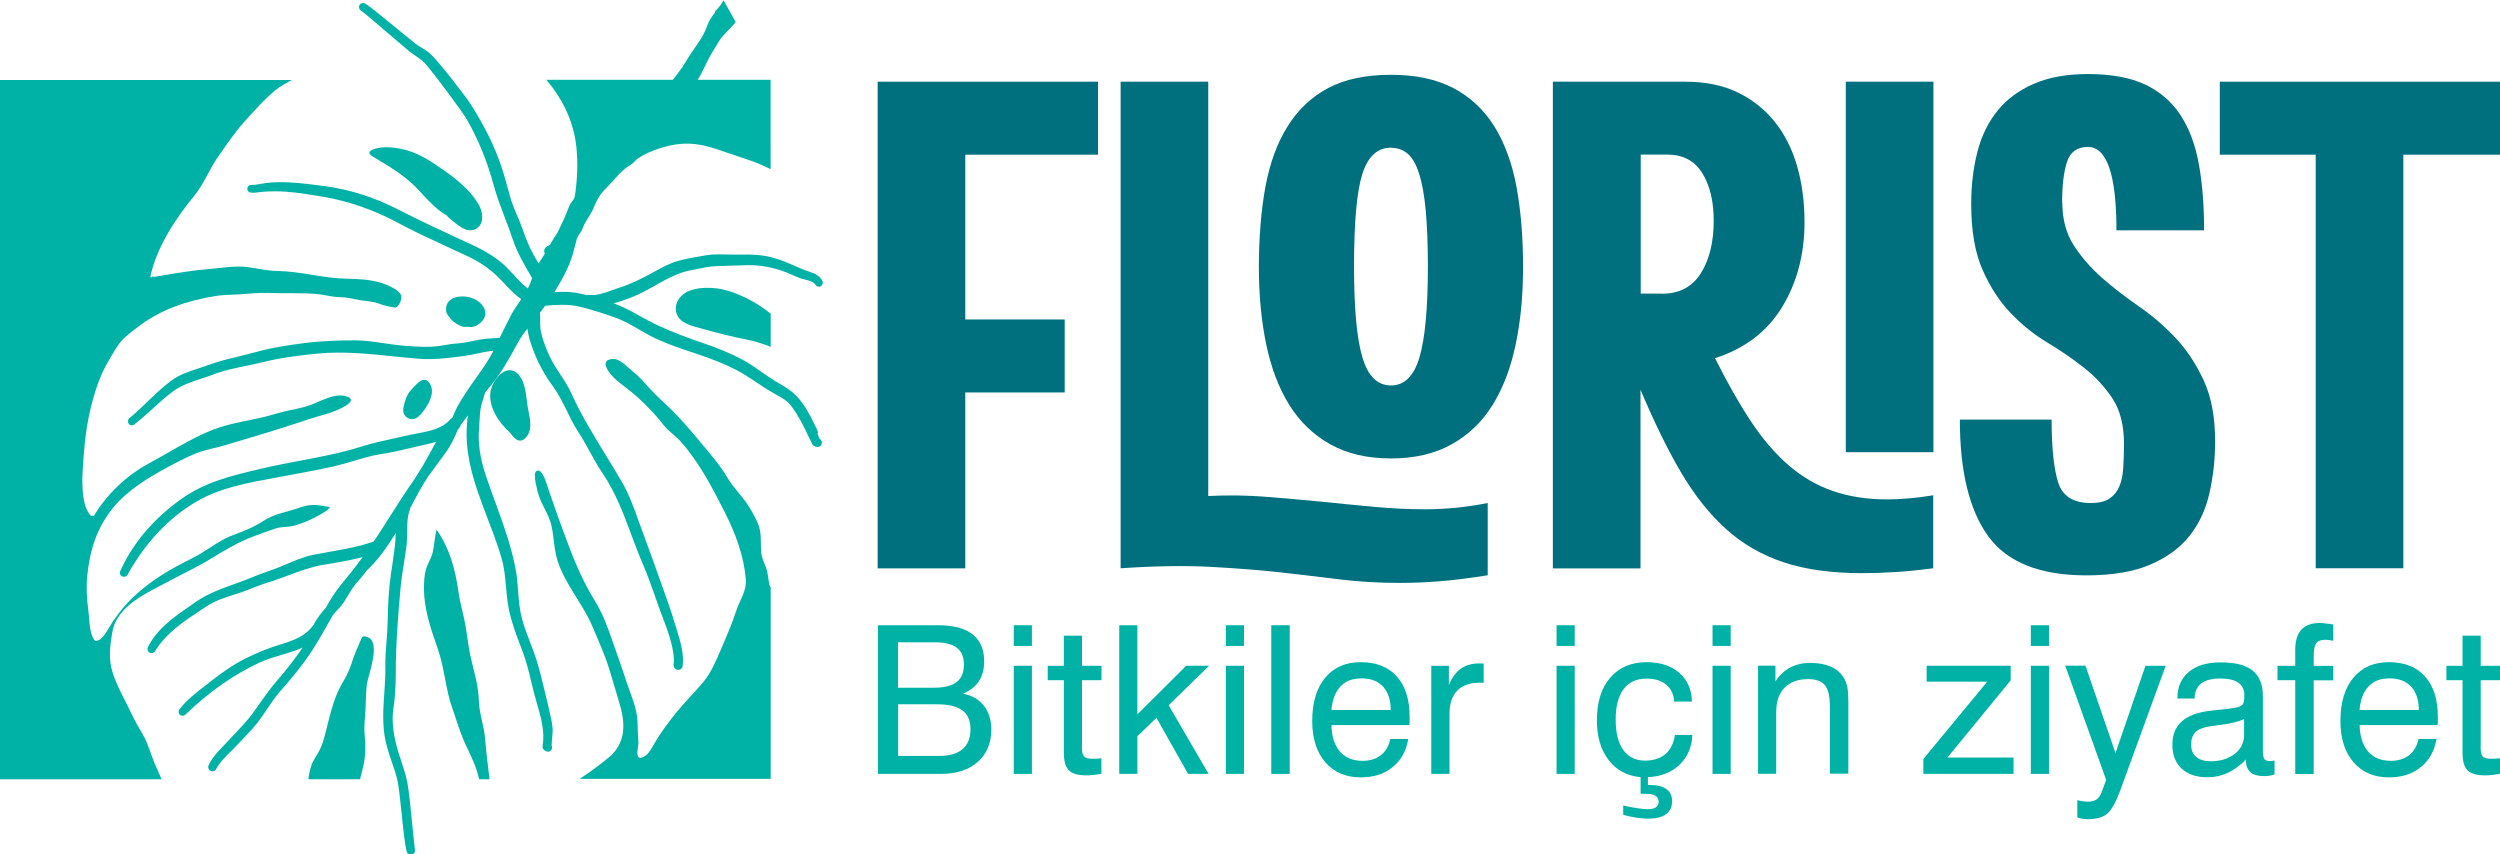 <?xml version="1.0" encoding="UTF-8"?><svg id="Layer_1" xmlns="http://www.w3.org/2000/svg" viewBox="0 0 235.63 80.51"><defs><style>.cls-1{fill:#00707e;}.cls-2{fill:#00b2a5;}</style></defs><path class="cls-1" d="M103.49,7.7v6.88h-12.51v15.53h9.37v6.88h-9.37v16.58h-8.26V7.7h20.77Z"/><path class="cls-1" d="M113.87,46.75c1.83-.09,3.64-.07,5.41.07s3.51.29,5.21.46c1.7.17,3.37.34,5.01.49,1.64.15,3.24.23,4.82.23,1.97,0,3.93-.2,5.9-.59v6.81c-1.62.26-3.1.45-4.46.56-1.35.11-2.62.16-3.8.16-2.01,0-3.9-.11-5.67-.33s-3.64-.44-5.6-.66c-1.97-.22-4.15-.39-6.55-.52-2.4-.13-5.24-.09-8.52.13V7.7h8.26v39.05ZM131.1,43.21c-2.23,0-4.14-.45-5.73-1.34-1.59-.89-2.88-2.14-3.87-3.73-.98-1.59-1.7-3.49-2.16-5.7-.46-2.21-.69-4.64-.69-7.31s.21-5.31.62-7.54c.42-2.23,1.11-4.13,2.1-5.7.98-1.57,2.26-2.77,3.83-3.6,1.57-.83,3.54-1.24,5.9-1.24s4.27.42,5.86,1.24c1.59.83,2.88,2.03,3.87,3.6.98,1.57,1.68,3.47,2.1,5.7.41,2.23.62,4.74.62,7.54s-.23,5.1-.69,7.31c-.46,2.21-1.18,4.11-2.16,5.7-.98,1.59-2.27,2.84-3.87,3.73-1.6.9-3.51,1.34-5.73,1.34ZM131.1,13.92c-1.27,0-2.16.82-2.69,2.46s-.79,4.55-.79,8.75c0,3.93.26,6.78.79,8.55.52,1.77,1.42,2.65,2.69,2.65s2.16-.88,2.69-2.65c.52-1.77.79-4.62.79-8.55,0-2.1-.07-3.85-.2-5.27-.13-1.42-.34-2.58-.62-3.47-.28-.89-.65-1.53-1.08-1.9-.44-.37-.96-.56-1.57-.56Z"/><path class="cls-1" d="M161.65,33.77c1.14,2.27,2.26,4.25,3.37,5.93,1.11,1.68,2.3,3.07,3.57,4.16,1.27,1.09,2.65,1.9,4.16,2.42,1.51.52,3.22.79,5.14.79,1.31,0,2.75-.13,4.32-.39v6.88c-1.27.17-2.46.29-3.57.36-1.11.07-2.17.1-3.18.1-2.84,0-5.29-.34-7.34-1.02-2.05-.68-3.87-1.72-5.44-3.14-1.57-1.42-2.99-3.21-4.26-5.37-1.27-2.16-2.53-4.75-3.8-7.76v16.84h-8.26V7.7h12.51c1.88,0,3.52.34,4.91,1.01,1.4.68,2.57,1.61,3.51,2.79.94,1.18,1.64,2.58,2.1,4.19.46,1.62.69,3.36.69,5.24,0,3.01-.7,5.68-2.1,7.99-1.4,2.32-3.52,3.93-6.36,4.85ZM156.67,27.68c1.62,0,2.83-.64,3.64-1.93.81-1.29,1.21-2.94,1.21-4.95,0-1.83-.36-3.33-1.08-4.49-.72-1.16-1.82-1.74-3.31-1.74h-2.49v13.1h2.03ZM173.97,42.62V7.7h8.26v34.92h-8.26Z"/><path class="cls-1" d="M194.38,19.1c0,1.57.36,2.92,1.08,4.03.72,1.11,1.61,2.13,2.65,3.05,1.05.92,2.21,1.81,3.47,2.69,1.27.87,2.42,1.87,3.47,2.98,1.05,1.11,1.93,2.45,2.65,4,.72,1.55,1.08,3.46,1.08,5.73,0,1.7-.18,3.33-.53,4.88-.35,1.55-.97,2.89-1.87,4.03-.89,1.14-2.13,2.04-3.7,2.72s-3.58,1.02-6.03,1.02c-4.37,0-7.45-1.22-9.24-3.67-1.79-2.45-2.69-6.12-2.69-11.01h8.65c0,2.67.21,4.64.62,5.93.41,1.29,1.43,1.93,3.05,1.93.79,0,1.39-.14,1.8-.43.41-.28.72-.67.92-1.15.2-.48.32-1.06.36-1.74.04-.68.07-1.43.07-2.26,0-1.75-.36-3.17-1.08-4.26-.72-1.09-1.6-2.05-2.65-2.88-1.05-.83-2.21-1.63-3.47-2.39-1.27-.76-2.42-1.69-3.47-2.78-1.05-1.09-1.93-2.45-2.65-4.06-.72-1.62-1.08-3.69-1.08-6.22,0-1.79.2-3.44.59-4.95s1.03-2.79,1.9-3.87c.87-1.07,2.01-1.91,3.41-2.52,1.4-.61,3.1-.92,5.11-.92,2.18,0,3.97.33,5.37.98,1.4.66,2.51,1.62,3.34,2.88.83,1.27,1.41,2.82,1.74,4.65.33,1.83.49,3.91.49,6.22h-8.26c0-5.24-.9-7.86-2.69-7.86-1.01,0-1.66.47-1.97,1.41-.31.94-.46,2.22-.46,3.83Z"/><path class="cls-1" d="M235.63,7.7v6.88h-9.11v38.98h-8.26V14.58h-9.04v-6.88h26.4Z"/><path class="cls-2" d="M82.75,72.94v-14.01h5.65c1.45,0,2.54.28,3.27.86.73.57,1.09,1.42,1.09,2.56,0,.73-.17,1.35-.5,1.86-.34.51-.84.9-1.5,1.17.84.16,1.5.53,1.97,1.13s.7,1.34.7,2.25c0,1.28-.42,2.3-1.27,3.05s-2,1.13-3.46,1.13h-5.94ZM84.65,64.82h3.34c.98,0,1.71-.18,2.17-.53s.69-.91.69-1.66c0-.71-.22-1.24-.67-1.58-.44-.34-1.13-.51-2.05-.51h-3.49v4.29ZM84.65,71.25h3.86c.97,0,1.71-.21,2.21-.64.5-.43.75-1.05.75-1.87s-.25-1.41-.77-1.79c-.51-.38-1.31-.57-2.41-.57h-3.64v4.87Z"/><path class="cls-2" d="M95.55,60.88v-1.95h1.71v1.95h-1.71ZM95.55,72.94v-10.19h1.71v10.19h-1.71Z"/><path class="cls-2" d="M101.97,70.37c0,.46.06.76.19.91.13.15.37.23.72.23.1,0,.22,0,.37,0,.14,0,.33-.02.56-.04v1.46c-.29.05-.54.09-.77.11-.23.03-.43.04-.6.04-.81,0-1.37-.15-1.69-.47-.32-.31-.48-.86-.48-1.66v-6.84h-1.52v-1.36h1.52v-2.84h1.71v2.84h1.84v1.36h-1.84v6.26Z"/><path class="cls-2" d="M105.49,72.94v-14.01h1.71v8.4l4.6-4.58h2.16l-3.81,3.72,3.76,6.47h-1.93l-2.98-5.28-1.8,1.73v3.55h-1.71Z"/><path class="cls-2" d="M115.54,60.88v-1.95h1.71v1.95h-1.71ZM115.54,72.94v-10.19h1.71v10.19h-1.71Z"/><path class="cls-2" d="M119.82,72.94v-14.01h1.74v14.01h-1.74Z"/><path class="cls-2" d="M131.04,69.65h1.69c-.18,1.12-.67,2.01-1.47,2.65-.79.65-1.79.97-3,.97-1.41,0-2.53-.48-3.35-1.43-.82-.95-1.23-2.25-1.23-3.89,0-1.74.41-3.1,1.22-4.07.81-.98,1.93-1.47,3.36-1.47s2.6.45,3.4,1.35,1.2,2.17,1.2,3.81c0,.21,0,.36,0,.47s-.01.2-.02.3h-7.35c.02,1.07.29,1.9.8,2.49.51.59,1.23.88,2.14.88.7,0,1.27-.18,1.73-.54.45-.36.75-.87.88-1.53ZM125.49,66.92h5.59c0-.95-.25-1.68-.72-2.2-.48-.52-1.15-.78-2.03-.78s-1.51.25-1.99.76c-.48.51-.77,1.25-.85,2.22Z"/><path class="cls-2" d="M134.9,72.94v-10.19h1.66v1.83c.27-.69.64-1.2,1.11-1.54.47-.34,1.04-.51,1.72-.51.13,0,.22,0,.28,0s.11.01.17.02v1.81s-.1-.01-.15-.01-.14,0-.26,0c-.91,0-1.61.25-2.09.75-.48.5-.72,1.22-.72,2.17v5.67h-1.71Z"/><path class="cls-2" d="M146.71,60.88v-1.95h1.71v1.95h-1.71ZM146.71,72.94v-10.19h1.71v10.19h-1.71Z"/><path class="cls-2" d="M157.8,66.14c-.05-.7-.3-1.23-.76-1.61-.45-.38-1.07-.57-1.86-.57-.93,0-1.65.33-2.15.99-.5.66-.75,1.62-.75,2.86s.24,2.21.72,2.88,1.17,1,2.06,1c.79,0,1.43-.21,1.91-.62.48-.41.78-1.01.9-1.8h1.64c-.05,1.15-.45,2.09-1.21,2.81-.75.72-1.75,1.11-2.98,1.17v.74h.25c.65,0,1.15.13,1.5.39.35.26.53.63.53,1.1,0,.56-.19.98-.57,1.26-.38.28-.95.42-1.7.42-.32,0-.68-.03-1.08-.09-.4-.06-.82-.15-1.26-.27v-.88c.5.11.95.2,1.36.26.4.06.72.09.97.09.32,0,.57-.06.75-.18s.26-.29.26-.52c0-.25-.1-.43-.29-.56-.19-.13-.48-.19-.87-.19-.11,0-.2,0-.29,0-.09,0-.17,0-.25,0v-1.57c-1.28-.12-2.29-.66-3.02-1.62-.74-.96-1.1-2.21-1.1-3.76,0-1.69.42-3.03,1.26-4,.84-.97,1.98-1.46,3.43-1.46,1.28,0,2.31.34,3.08,1.01.77.68,1.17,1.58,1.19,2.71h-1.65Z"/><path class="cls-2" d="M161.41,60.88v-1.95h1.71v1.95h-1.71ZM161.41,72.94v-10.19h1.71v10.19h-1.71Z"/><path class="cls-2" d="M172.47,72.94v-6.27c0-1-.15-1.7-.46-2.08-.31-.38-.84-.58-1.58-.58-.96,0-1.7.27-2.23.81-.53.54-.79,1.31-.79,2.31v5.8h-1.71v-10.19h1.64v1.48c.39-.59.86-1.03,1.4-1.31.54-.28,1.16-.43,1.87-.43.77,0,1.41.12,1.94.35s.93.58,1.22,1.04c.16.25.27.54.34.87.07.33.1.86.1,1.58v6.6h-1.73Z"/><path class="cls-2" d="M189.51,62.75v1.38l-5.96,7.27h6.23v1.54h-8.5v-1.4l6.02-7.29h-5.71v-1.5h7.91Z"/><path class="cls-2" d="M191.41,60.88v-1.95h1.71v1.95h-1.71ZM191.41,72.94v-10.19h1.71v10.19h-1.71Z"/><path class="cls-2" d="M202.21,62.75h1.91l-4.29,11.77c-.41,1.11-.82,1.84-1.23,2.18-.41.34-1.01.51-1.79.51-.17,0-.34-.01-.51-.04-.17-.03-.34-.07-.51-.12v-1.64c.17.05.34.09.5.11s.33.04.5.04c.33,0,.6-.07.8-.2.2-.13.36-.35.47-.64l.45-1.21-3.86-10.77h1.91l2.83,8.24,2.83-8.24Z"/><path class="cls-2" d="M211.68,71.58c-.53.56-1.1.98-1.7,1.26-.6.28-1.24.42-1.91.42-1.04,0-1.85-.27-2.44-.81-.58-.54-.88-1.29-.88-2.25s.29-1.65.86-2.18c.57-.53,1.45-.87,2.62-1.02.3-.03.7-.08,1.21-.13.87-.09,1.4-.18,1.6-.26.2-.08.33-.18.39-.3s.1-.39.1-.8c0-.52-.19-.91-.57-1.17-.38-.26-.95-.39-1.72-.39s-1.39.16-1.79.48c-.4.32-.6.79-.6,1.41h-1.62v-.08c0-1.03.36-1.84,1.08-2.44s1.72-.89,2.99-.89c1.36,0,2.37.25,3.01.77.64.51.97,1.31.97,2.39v5.1c0,.44.05.72.14.85.1.13.27.19.51.19.05,0,.11,0,.19-.01s.16-.02.26-.04v1.32c-.21.06-.39.1-.55.12s-.3.03-.44.03c-.57,0-1-.12-1.28-.37s-.43-.62-.43-1.12v-.06ZM211.51,67.76c-.46.25-1.24.44-2.35.58-.39.05-.69.09-.89.12-.62.1-1.07.28-1.34.55-.27.27-.41.65-.41,1.16s.16.9.48,1.17.77.41,1.36.41c.92,0,1.67-.23,2.26-.69.59-.46.89-1.06.89-1.78v-1.52Z"/><path class="cls-2" d="M216.33,72.94v-8.83h-1.67v-1.36h1.67v-1.5c0-.84.19-1.48.58-1.9.38-.42.96-.63,1.73-.63.12,0,.27,0,.46.03s.45.05.81.1v1.54c-.18-.03-.34-.05-.46-.07s-.22-.02-.3-.02c-.4,0-.68.11-.84.33-.16.22-.24.64-.24,1.27v.86h1.84v1.36h-1.84v8.83h-1.73Z"/><path class="cls-2" d="M227.95,69.65h1.69c-.18,1.12-.67,2.01-1.47,2.65-.79.65-1.79.97-3,.97-1.41,0-2.53-.48-3.35-1.43-.82-.95-1.23-2.25-1.23-3.89,0-1.74.41-3.1,1.22-4.07.81-.98,1.93-1.47,3.36-1.47s2.6.45,3.4,1.35,1.2,2.17,1.2,3.81c0,.21,0,.36,0,.47s-.01.2-.02.3h-7.35c.02,1.07.29,1.9.8,2.49.51.59,1.23.88,2.14.88.7,0,1.27-.18,1.73-.54.45-.36.75-.87.88-1.53ZM222.39,66.92h5.59c0-.95-.25-1.68-.72-2.2-.48-.52-1.15-.78-2.03-.78s-1.51.25-1.99.76c-.48.51-.77,1.25-.85,2.22Z"/><path class="cls-2" d="M233.8,70.37c0,.46.06.76.19.91.13.15.37.23.72.23.1,0,.22,0,.37,0,.14,0,.33-.02.56-.04v1.46c-.29.05-.54.09-.77.11-.23.03-.43.04-.6.04-.81,0-1.37-.15-1.69-.47-.32-.31-.48-.86-.48-1.66v-6.84h-1.52v-1.36h1.52v-2.84h1.71v2.84h1.84v1.36h-1.84v6.26Z"/><path class="cls-2" d="M34.37,69.25c-.08-.91.05-1.67.09-2.58.03-.7.03-1.42.11-2.11.11-.92,1.41-4.04.05-4.52-.52-.18-.48.02-.69.45-.06.12-.1.24-.15.36-.15.36-.32.72-.45,1.09-.27.83-.48,1.48-.95,2.24-1.06,1.73-1.34,3.64-1.88,5.56-.2.7-.5,1.21-.87,1.81-.34.54-.48,1.23-.57,1.9h4.87c.12-.54.3-1.09.39-1.63.14-.82.13-1.73.05-2.56Z"/><path class="cls-2" d="M41.73,15.98c-1.03-.73-2.08-1.42-3.3-1.79-.91-.27-2.35-.49-3.27-.1-.69.29-.2.57.21.81,1.58.93,3.03,1.82,4.26,3.2.52.58,1.06,1.14,1.65,1.64.25.21.56.41.89.61,0,.04.02.09.07.12.34.26.78.69,1.26.97,0,0,0,0,0,0,.02.03.05.04.07.04.49.27,1.01.36,1.49-.05.61-.53.41-1.55.06-2.15-.83-1.41-2.08-2.38-3.39-3.31Z"/><path class="cls-2" d="M42.04,29.27c.02.24.16.46.35.66.21.35.58.56.96.76.23.12.46.15.67.1.35.08.72.03,1.1-.24,1.33-.95.32-2.25-.9-2.54-.92-.22-2.29.03-2.17,1.26Z"/><path class="cls-2" d="M54.26,13.36c.22,1.47.18,3.09,0,4.55-.07.58-.19,1.16-.32,1.73-.07.29-.29.72-.26,1,.04.38.2.48.41.45.08-.14.15-.29.23-.43.74-1.41,1.57-2.57,2.78-3.61.56-.48,1.18-.83,1.79-1.23.6-.38,1.13-.87,1.75-1.2,1.1-.59,2.61-1.04,3.87-1.08,1.38-.05,2.58.35,3.87.8,1.4.49,2.94.91,4.25,1.61V7.52h-21.14c1.43,1.65,2.44,3.67,2.77,5.84Z"/><path class="cls-2" d="M67.5,27.18c-.95-.12-2.27-.07-3.07.53-.59.45-.93,1.21-.63,1.93.37.9,1.58,1.12,2.41,1.35,1.37.39,2.73.73,4.13,1.01.82.16,1.57.4,2.3.69v-3.12c-.35-.29-.72-.56-1.12-.81-1.16-.73-2.64-1.42-4.02-1.59Z"/><path class="cls-2" d="M14.49,71.74c-.34-.84-.54-1.66-1-2.46-.39-.67-.78-1.32-1.1-2.02-.59-1.27-1.34-2.51-1.77-3.85-.41-1.29-.26-2.49-.04-3.8.44-2.59,3.39-3.77,5.45-4.89,1.31-.71,2.64-1.31,3.91-2.1,1.26-.78,2.59-1.56,3.99-2.08.67-.25,1.35-.49,2.02-.72.55-.19,1.14-.12,1.71-.26.81-.2,1.71-.6,2.43-1.01.29-.17.83-.44,1.01-.75-.43-.1-1.03-.17-1.14-.18-.71-.09-1.29.07-1.94.3-1.12.38-2.18.51-3.2,1.18-.91.6-1.82.95-2.84,1.33-1.13.41-2.04,1.13-3.06,1.74-.98.57-2.01,1.03-2.99,1.61-.97.57-1.82,1.16-2.69,1.89-1.06.89-1.8,1.74-2.58,2.87-.35.5-.88,1.73-1.53,1.86-.1.02-.18,0-.24-.08-.5-.68-.45-1.97-.56-2.78-.15-1.04-.21-2.17-.11-3.22.24-2.43.88-4.54,2.44-6.46,1.3-1.6,3.2-2.77,5-3.75.9-.49,1.82-.97,2.76-1.36.93-.38,1.94-.52,2.9-.82,2.09-.63,4.2-1.24,6.27-1.92,1.07-.35,2.11-.71,3.2-1,.63-.17,3.42-1.23,1.77-1.68-1.18-.32-2.71.73-3.84,1.02-.96.24-1.92.4-2.87.69-1.94.59-3.98.74-5.88,1.5-2.11.85-4,2.1-5.99,3.17-2.02,1.08-3.93,2.9-5.11,4.88-.05.08-.14.06-.18,0-.03.04-.09.06-.13.01-.83-.84-.83-2.9-.78-3.98.1-1.94.26-3.92.69-5.82.38-1.64.9-3.36,1.77-4.8.33-.55.64-1.14,1.03-1.65.46-.61,1.08-1.03,1.68-1.5,2.15-1.67,4.67-2.51,7.36-2.95.75-.12,1.55-.11,2.31-.16.89-.05,1.79-.17,2.68-.13,1.47.06,2.94-.02,4.41.09.78.05,1.52.29,2.3.31.68,0,1.19.15,1.85.27.7.12,1.22.1,1.89.35.43.16,1,.31,1.53.36.03-.01.06-.03.09-.04.27-.17.55-.76.43-1.12-.18-.53-1.38-1.02-1.84-1.16-1.02-.32-2.22-.39-3.28-.4-2.2-.03-4.34-.7-6.55-.73-.95-.01-1.82-.24-2.76-.36-1.21-.16-2.38.07-3.58.17-1.79.14-3.54.46-5.3.75-.05,0-.09-.03-.11-.07-.01.02-.02.05-.03.07-.04.09-.19.04-.17-.06.58-2.74,2.37-5.44,4.13-7.59.93-1.14,1.41-2.49,2.24-3.67.82-1.16,1.55-2.27,2.5-3.33.9-1,1.84-2.05,2.87-2.92.47-.4,1.04-.67,1.57-.99H0v65.91h15.23c-.25-.59-.52-1.17-.74-1.69Z"/><path class="cls-2" d="M49.12,35.64c-1.04-1.72-2.63-.12-2.88,1.24-.25,1.42.76,2.95,1.86,3.93.44.64,1.01,1.13,1.62.23.45-.66.22-1.66.07-2.4-.19-.93-.18-2.19-.68-3.01Z"/><path class="cls-2" d="M39.04,39.48c.54-.15,1.06-.97,1.32-1.43.29-.53.51-1.24.21-1.8-.59-1.12-1.45.13-1.92.62-.21.22-.49.82-.57,1.35-.09.26-.13.54,0,.8.17.36.58.56.97.46Z"/><path class="cls-2" d="M72.59,55.31s-.02-.04-.03-.07c-.18-.61-.14-1.19-.38-1.79-.18-.44-.37-.86-.43-1.35-.08-.75.03-1.44-.14-2.19-.16-.71-.5-1.26-.85-1.88-.62-1.11-1.58-1.94-2.21-3.03-.67-1.15-1.68-2.3-2.54-3.33-.85-1.02-1.66-1.99-2.6-2.93-.75-.75-1.55-1.41-2.25-2.21-.48-.54-.93-1.05-1.5-1.5-.49-.39-1.25-1.26-1.92-1.2-1.48.12-.07,1.62.3,1.94.45.4.96.76,1.43,1.14.93.75,1.7,1.55,2.5,2.44.36.4.64.86,1.05,1.22.38.34.78.65,1.12,1.03,1.73,1.91,3.05,4.45,4.2,6.74.99,1.97,1.74,3.96,1.95,6.18.11,1.22-.53,1.92-.89,3.03-.41,1.24-.9,2.39-1.42,3.59-.46,1.05-.91,2.18-1.64,3.08-.81.99-1.74,1.88-2.55,2.88-.81,1-1.53,1.96-2.17,3.07-.27.48-.6,1.11-1.19,1.25-.17.04-.3-.05-.33-.22-.08-.43.09-.87.07-1.31-.03-.58-.07-1.11-.08-1.69,0-1.44-.66-2.74-1.09-4.08-.39-1.22-.83-2.42-1.25-3.63-.44-1.3-.97-2.72-1.7-3.89-1.28-2.05-2.14-4.29-2.97-6.56-.46-1.27-.93-2.55-1.36-3.83-.12-.35-.63-2.33-1.21-1.76-.29.28.14,1.77.2,2.01.29,1.12,1.04,1.99,1.28,3.14.23,1.09.22,2.18.56,3.25.72,2.24,2.38,4.05,3.3,6.22.55,1.31,1.11,2.53,1.54,3.89.36,1.15.69,2.31,1.03,3.46.55,1.84.54,3.66-1.03,4.96-.84.7-1.78,1.39-2.75,2.03h18v-18.07s-.04-.03-.04-.05Z"/><path class="cls-2" d="M45.72,69.61c-.1-1.22-.56-2.39-.59-3.61-.03-1.19-.36-2.41-.65-3.56-.28-1.1-.4-2.2-.58-3.32-.18-1.13-.53-2.21-.69-3.34-.29-2.1-.84-4.13-2.06-5.85-.19.68-.2,1.45-.37,2.15-.1.4-.28.73-.45,1.1-.27.58-.33,1.13-.36,1.77-.1,2.3.59,4.16,1.32,6.29.62,1.8.7,3.72,1.34,5.5.37,1.03.66,2.09,1.1,3.1.41.93.9,1.82,1.21,2.8.09.27.15.54.22.81h.98c-.15-1.28-.32-2.55-.42-3.83Z"/><path class="cls-2" d="M77.12,40.8c-.05-.15-.09-.28-.13-.36-.38-.8-.69-1.39-1.02-1.93-.67-1.09-1.29-1.67-2.47-2.33-.58-.33-1.15-.72-1.69-1.1-.6-.42-1.22-.86-1.89-1.21-1.01-.54-2.19-1.04-3.73-1.56-1.2-.41-2.77-.97-4.32-1.7-.52-.25-1.03-.53-1.52-.8-.67-.38-1.37-.77-2.13-1.07-.13-.05-.25-.1-.38-.15.68-.19,1.33-.42,1.91-.66.72-.3,1.39-.68,2.04-1.04,1.09-.62,2.13-1.2,3.34-1.42.22-.04.44-.09.66-.13.57-.12,1.11-.23,1.66-.25.47-.01.95-.03,1.42-.05.54-.02,1.08-.04,1.62-.05,1-.01,2,.14,3.07.48.35.11.68.25,1.03.41.24.11.49.21.74.31.15.06.32.1.51.15.4.1.86.22,1.02.5.1.17.31.24.49.14.18-.1.25-.32.16-.51-.29-.55-.87-.75-1.39-.92-.16-.05-.31-.1-.45-.16l-.53-.23c-.82-.36-1.59-.7-2.47-.92-.93-.23-1.84-.27-2.91-.24-.36,0-.73,0-1.1-.01-.7-.02-1.42-.04-2.11.07-1.05.17-1.88.33-2.6.52-.79.21-1.51.61-2.21.99l-.4.22c-.9.49-1.89.99-3,1.34-.21.06-.42.14-.64.22-.69.25-1.47.53-2.14.45-.09-.01-.18,0-.26.02-.19-.05-.39-.1-.58-.14-.85-.19-1.68-.2-2.46-.15.67-1.12,1.36-2.28,1.73-3.61.16-.55.28-1.01.37-1.4.02-.06.05-.11.08-.17.11-.28.36-.49.46-.78.25-.76.8-1.31,1.08-2.05.24-.64.62-1.26,1.11-1.75.63-.61,1.15-1.31,1.83-1.88.27-.23.65-.4.88-.65.14-.16.22-.37.28-.58.52-.35.83-.88,1.14-1.36.18-.28.51-.47.66-.77.17-.35.21-.74.53-1,.29-.23.61-.42.8-.72.21-.33.34-.72.6-1.02.52-.61,1.21-1.07,1.64-1.75.41-.64.76-1.29,1.08-1.98.35-.76.8-1.45,1.23-2.16.41-.69,1.09-1.18,1.58-1.82l-1.14-2.05c-.19.33-.39.62-.67.89-.08.08-.16.17-.16.29-.29.36-.55.74-.7,1.18-.37,1.12-1.15,2.02-1.77,2.99-.27.42-.5.87-.81,1.26-.35.44-.66.94-1.09,1.33-.27.25-.53.5-.79.76-.41.41-.64.89-.98,1.33-.58.75-1.47,1.29-2.05,2.03-.31.41-.54.89-.81,1.32-.26.41-.64.74-.91,1.15-.54.83-1.32,1.53-1.97,2.3-.37.44-.75.83-1.03,1.34-.25.46-.66.83-.85,1.33-.3.8-.65,1.56-1.02,2.31-.11.18-.22.35-.32.52-.01,0-.03,0-.04.01-.02.03-.02.07-.04.11-.13.21-.24.4-.36.6-.12.06-.25.11-.34.19-.16.14-.27.32-.15.6,0,0,.01.02.02.02,0,0,0,.02-.01.02-.11.19-.22.36-.34.54-.08.12-.17.25-.25.38-.14-.26-.29-.51-.44-.77-.45-.77-.74-1.56-1.04-2.39l-.14-.38c-.13-.36-.28-.7-.43-1.05-.24-.57-.47-1.11-.63-1.69-.28-1.04-.53-1.98-.84-2.89-.6-1.8-1.49-3.63-2.81-5.74-.5-.8-3.17-4.23-3.86-4.84-.29-.26-.59-.44-.89-.62l-.28-.17c-.22-.14-1.14-.9-2.03-1.63-1.59-1.3-2.65-2.17-2.98-2.34-.18-.09-.4-.03-.5.15-.1.18-.05.41.13.53.26.16,1.93,1.59,3.03,2.54.77.66,1.38,1.18,1.54,1.31.17.13.35.26.53.38.41.28.79.55,1.11.93.69.82,3.3,4.28,3.78,5.12,1.08,1.88,1.89,3.88,2.5,6.1.29,1.07.68,2.1,1.06,3.1.25.66.51,1.34.74,2.03.41,1.25,1.07,2.37,1.7,3.46l.14.24c-.08.24-.16.48-.27.72-.04.09-.08.17-.13.26-.49-.37-.92-.83-1.36-1.32-.21-.23-.43-.46-.65-.68-.74-.74-1.74-1.4-3.05-2.02l-1.49-.69c-1.85-.86-3.76-1.75-5.61-2.7-2.27-1.17-4.54-1.9-6.93-2.23-1.04-.14-2.25-.3-3.46-.36-.64-.03-1.26-.02-1.87.03-.22.02-.45.06-.69.1-.33.06-.69.12-.96.11-.18-.01-.35.14-.37.33-.02.2.12.37.31.39h0c.31.04.59,0,.86-.04.12-.02.25-.03.38-.04.67-.05,1.37-.05,2.09,0,1.14.08,2.27.27,3.53.48,2.42.42,4.8,1.25,7.08,2.48,1.48.8,3.03,1.51,4.53,2.2.7.32,1.4.64,2.09.97,1.24.59,2.26,1.34,3.21,2.37.57.62,1.11,1.18,1.73,1.63-.05.07-.09.14-.14.21-.28.41-.56.82-.8,1.27-.37.7-.72,1.42-1.08,2.16-.24.03-.48.04-.72.05-.35.02-.7.04-1.05.1-.25.04-.51.1-.76.15-.49.1-.96.2-1.44.23-.42.02-.83.09-1.22.16-.42.07-.81.13-1.21.15-.85.04-1.89-.03-2.8-.11-.57-.05-1.16-.14-1.73-.22-.89-.13-1.81-.27-2.73-.27h-.03c-1.3,0-3.02.04-4.75.26-1.37.18-2.97.4-4.49.83-.55.15-1.1.28-1.64.42-.99.24-2.01.48-2.99.85-.33.12-.65.23-.97.33-.86.28-1.67.54-2.47,1.14-.79.59-1.5,1.28-2.19,1.94-.55.53-1.11,1.07-1.71,1.56-.16.13-.19.37-.06.54.12.16.34.19.51.06.62-.47,1.2-1,1.76-1.51.61-.56,1.24-1.13,1.91-1.62.83-.6,1.73-.89,2.68-1.2.39-.13.78-.25,1.18-.41.97-.37,2.04-.59,3.08-.8.53-.11,1.07-.22,1.59-.35,1.73-.43,3.54-.64,5.08-.79,2.35-.23,4.74.01,7.06.25.86.09,1.72.17,2.58.24,1.41.1,2.84-.09,4.26-.28.39-.05.77-.14,1.15-.22.39-.08.79-.17,1.19-.22.11-.01.23-.02.34-.03-.49.94-1.11,1.82-1.72,2.67-.57.8-1.16,1.64-1.65,2.53-.2.38-.37.76-.51,1.12-.08.03-.15.09-.21.16-.75.87-2.03,1.11-3.26,1.34-.34.06-.68.12-.99.2-.4.09-.8.18-1.2.27-.97.21-1.97.43-2.93.74-1.89.6-3.87.97-5.78,1.33-1.2.23-2.44.46-3.65.75l-.13.03c-2.67.63-5.19,1.23-7.46,2.87-2.6,1.87-4.51,4.14-5.69,6.75-.09.19-.01.41.18.5s.41.03.51-.16c1.71-3.07,3.92-5.4,6.56-6.93,2.2-1.27,4.8-1.74,7.32-2.2l2.04-.38c1.17-.21,2.38-.44,3.57-.71.59-.14,1.19-.32,1.77-.49.87-.26,1.76-.53,2.64-.66.96-.14,1.92-.37,2.85-.59.49-.12.98-.23,1.47-.34.3-.06.59-.14.87-.23-.19.33-.36.65-.54.98-.31.57-.63,1.16-.99,1.72-.15.24-.3.48-.44.71-.95,1.36-1.82,2.72-2.73,4.16l-.14.23c-.34.54-.69,1.07-1.05,1.6-1.36.48-2.8.73-4.19.98-.48.09-.96.17-1.44.26-.92.18-1.91.6-2.79.98l-.21.09c-.44.19-.89.34-1.33.5-.46.16-.93.33-1.39.52-.59.25-1.2.47-1.78.68-1.24.44-2.51.9-3.69,1.72l-.47.33c-1.54,1.06-3.13,2.16-3.99,3.9-.09.19-.03.41.15.51.19.1.42.04.53-.14,1.03-1.71,2.78-2.86,4.47-3.97l.38-.25c.83-.55,1.76-.84,2.75-1.15l.19-.06c.44-.14.88-.31,1.3-.48.46-.18.93-.37,1.4-.51.68-.2,1.36-.46,2.02-.7,1.09-.41,2.23-.83,3.38-1.02,1.13-.18,2.41-.39,3.67-.72-.65.89-1.33,1.75-2.02,2.58-.62.74-1.11,1.57-1.43,2.16-.43.51-.87,1.03-1.17,1.64-.02.02-.04.04-.06.07-.74,1.02-1.84,1.41-3.09,1.79-1.05.32-2.1.74-3.2,1.28-1.22.6-2.23,1.32-3.37,2.21l-.41.32c-.88.68-1.87,1.44-2.52,2.31-.12.16-.09.38.05.51.15.13.37.12.51-.02,2.22-2.15,4.67-3.85,7.06-4.94.63-.29,1.27-.47,1.96-.68.44-.13.87-.26,1.31-.41.27-.1.51-.2.73-.3-.76,1.11-1.58,2.16-2.44,3.15-.64.73-1.16,1.48-1.71,2.26-.16.23-.33.47-.5.71-.47.65-.99,1.21-1.55,1.8-.24.25-.48.51-.72.77-.15.17-.32.34-.49.52-.56.58-1.14,1.18-1.46,1.9-.09.2,0,.42.19.52.2.09.42.02.52-.17.31-.61.89-1.18,1.45-1.73.2-.19.39-.38.56-.57.17-.18.33-.35.5-.53.61-.63,1.18-1.23,1.7-1.96.2-.28.39-.57.59-.86.35-.53.71-1.07,1.16-1.59.81-.93,1.64-1.89,2.38-2.91.93-1.26,1.69-2.63,2.43-3.95l.23-.4c.17-.19.34-.38.5-.58l.11-.1c.34-.37.59-.79.83-1.2.13-.22.26-.44.4-.65.21-.3.44-.58.69-.86.23-.27.47-.54.65-.8l.28-.28c1.03-1.03,1.75-2.12,2.46-3.26,0,.21,0,.41-.02.62-.06.78-.18,1.57-.29,2.33-.09.57-.17,1.15-.24,1.72-.11,1.02-.18,2.13-.2,3.58-.01.64-.06,1.29-.11,1.93-.06.8-.13,1.63-.11,2.45.01.8-.04,1.63-.1,2.42-.1,1.48-.21,3.02.12,4.54.15.67.37,1.32.58,1.95.2.57.4,1.16.54,1.76.12.53.26,1.82.39,3.07.15,1.48.31,3.01.48,3.63.05.17.2.29.38.29.03,0,.06,0,.08,0,.21-.04.35-.23.32-.44-.05-.4-.14-1.22-.23-2.16-.16-1.65-.35-3.52-.49-4.21-.14-.69-.36-1.36-.57-2-.14-.43-.29-.87-.41-1.31-.38-1.41-.49-2.6-.33-3.64.15-.99.22-2.1.22-3.3,0-2.78.23-5.64.45-8.06.07-.77.2-1.56.32-2.33.08-.5.16-1.01.23-1.51.06-.44.06-.91.07-1.38,0-.75.02-1.52.25-2.14.02-.06.03-.11.04-.17l.18-.35c.46-.87.94-1.77,1.52-2.65.35-.46.69-.93,1.03-1.4l.6-.82c.52-.71.83-1.39,1.17-2.2.04-.04.08-.08.12-.13.07-.09.12-.18.14-.29.25-.31.47-.62.68-.91-.04.29-.07.58-.09.88-.09,1.16,0,2.3.25,3.56.37,1.82,1.05,3.59,1.71,5.31.46,1.2.93,2.44,1.29,3.68.27.91.35,1.8.43,2.75.06.65.12,1.32.25,2,.24,1.26.69,2.44,1.13,3.59l.2.53c.34.9.57,1.85.79,2.76.12.5.24,1,.38,1.5l.16.58c.38,1.31.77,2.67.54,4.02-.03.17.04.32.19.42l.1.06c.17.11.38.08.51-.08.1-.13.12-.3.05-.44,0-.16.04-.59.06-.86.04-.48.05-.61.04-.68-.05-.59-.18-1.18-.31-1.73l-.18-.76c-.27-1.14-.55-2.33-.87-3.48-.21-.77-.5-1.52-.78-2.25-.27-.69-.54-1.41-.74-2.14-.24-.88-.31-1.75-.38-2.66-.05-.69-.1-1.4-.24-2.11-.4-2.11-1.15-4.18-1.88-6.18-.32-.88-.64-1.75-.93-2.62-.54-1.63-.75-3.08-.63-4.44.02-.21.03-.42.04-.63.03-.53.05-1.07.18-1.55.09-.33.19-.65.29-.98l.07-.22c.22-.25.44-.51.65-.78.92-1.16,1.59-2.36,2.29-3.64l.11-.21c.27-.49.59-.94.93-1.38,0,.08.02.16.03.24.11.68.33,1.31.55,1.88.46,1.2,1.05,2.28,1.87,3.39.49.67.87,1.46,1.25,2.22.32.66.66,1.35,1.07,1.98.39.6.75,1.24,1.09,1.86.38.69.77,1.41,1.23,2.08,1.22,1.82,1.95,3.76,2.71,5.81.35.93.71,1.9,1.12,2.84.41.95.76,1.95,1.1,2.91.19.53.37,1.07.57,1.6l.14.36c.53,1.4,1.19,3.14,1.05,4.52-.02.24.15.45.39.48.22.02.43-.12.46-.36.15-1.13-.22-2.33-.54-3.38l-.15-.49c-.37-1.23-.81-2.47-1.24-3.67l-.38-1.06c-.39-1.12-.8-2.23-1.21-3.34l-.67-1.84c-.42-1.18-.86-2.39-1.49-3.49-.52-.9-1.06-1.79-1.61-2.68-1.12-1.83-2.28-3.72-3.18-5.71-.3-.67-.69-1.27-1.08-1.85-.4-.62-.82-1.26-1.12-1.97-.29-.7-.57-1.39-.7-2.1-.06-.33-.06-.66-.06-1.02,0-.23,0-.47-.02-.7.17-.22.33-.44.49-.66,1.09-.09,2.12-.17,3.2.08,1.29.3,2.49.71,3.49,1.07.74.27,1.46.68,2.16,1.09.5.29,1.02.59,1.55.84,1.18.55,2.4.97,3.67,1.38,1.6.53,2.85,1.03,3.9,1.57.69.35,1.34.79,1.97,1.21.43.29.86.57,1.31.84.18.11.36.2.53.3.56.31,1.05.57,1.45,1.12.31.41.61.9.96,1.54.15.27.28.55.41.82.14.3.28.6.44.89.03.06.05.1.06.14.06.21.16.3.42.4.21.08.44-.02.53-.23.09-.2,0-.42-.17-.5-.07-.07-.17-.4-.22-.56ZM51.76,70.31s0-.01,0-.02h.01s-.01.02-.01.02ZM51.78,70.27h-.02s0,0,0,0c0,0,.01,0,.02,0Z"/></svg>